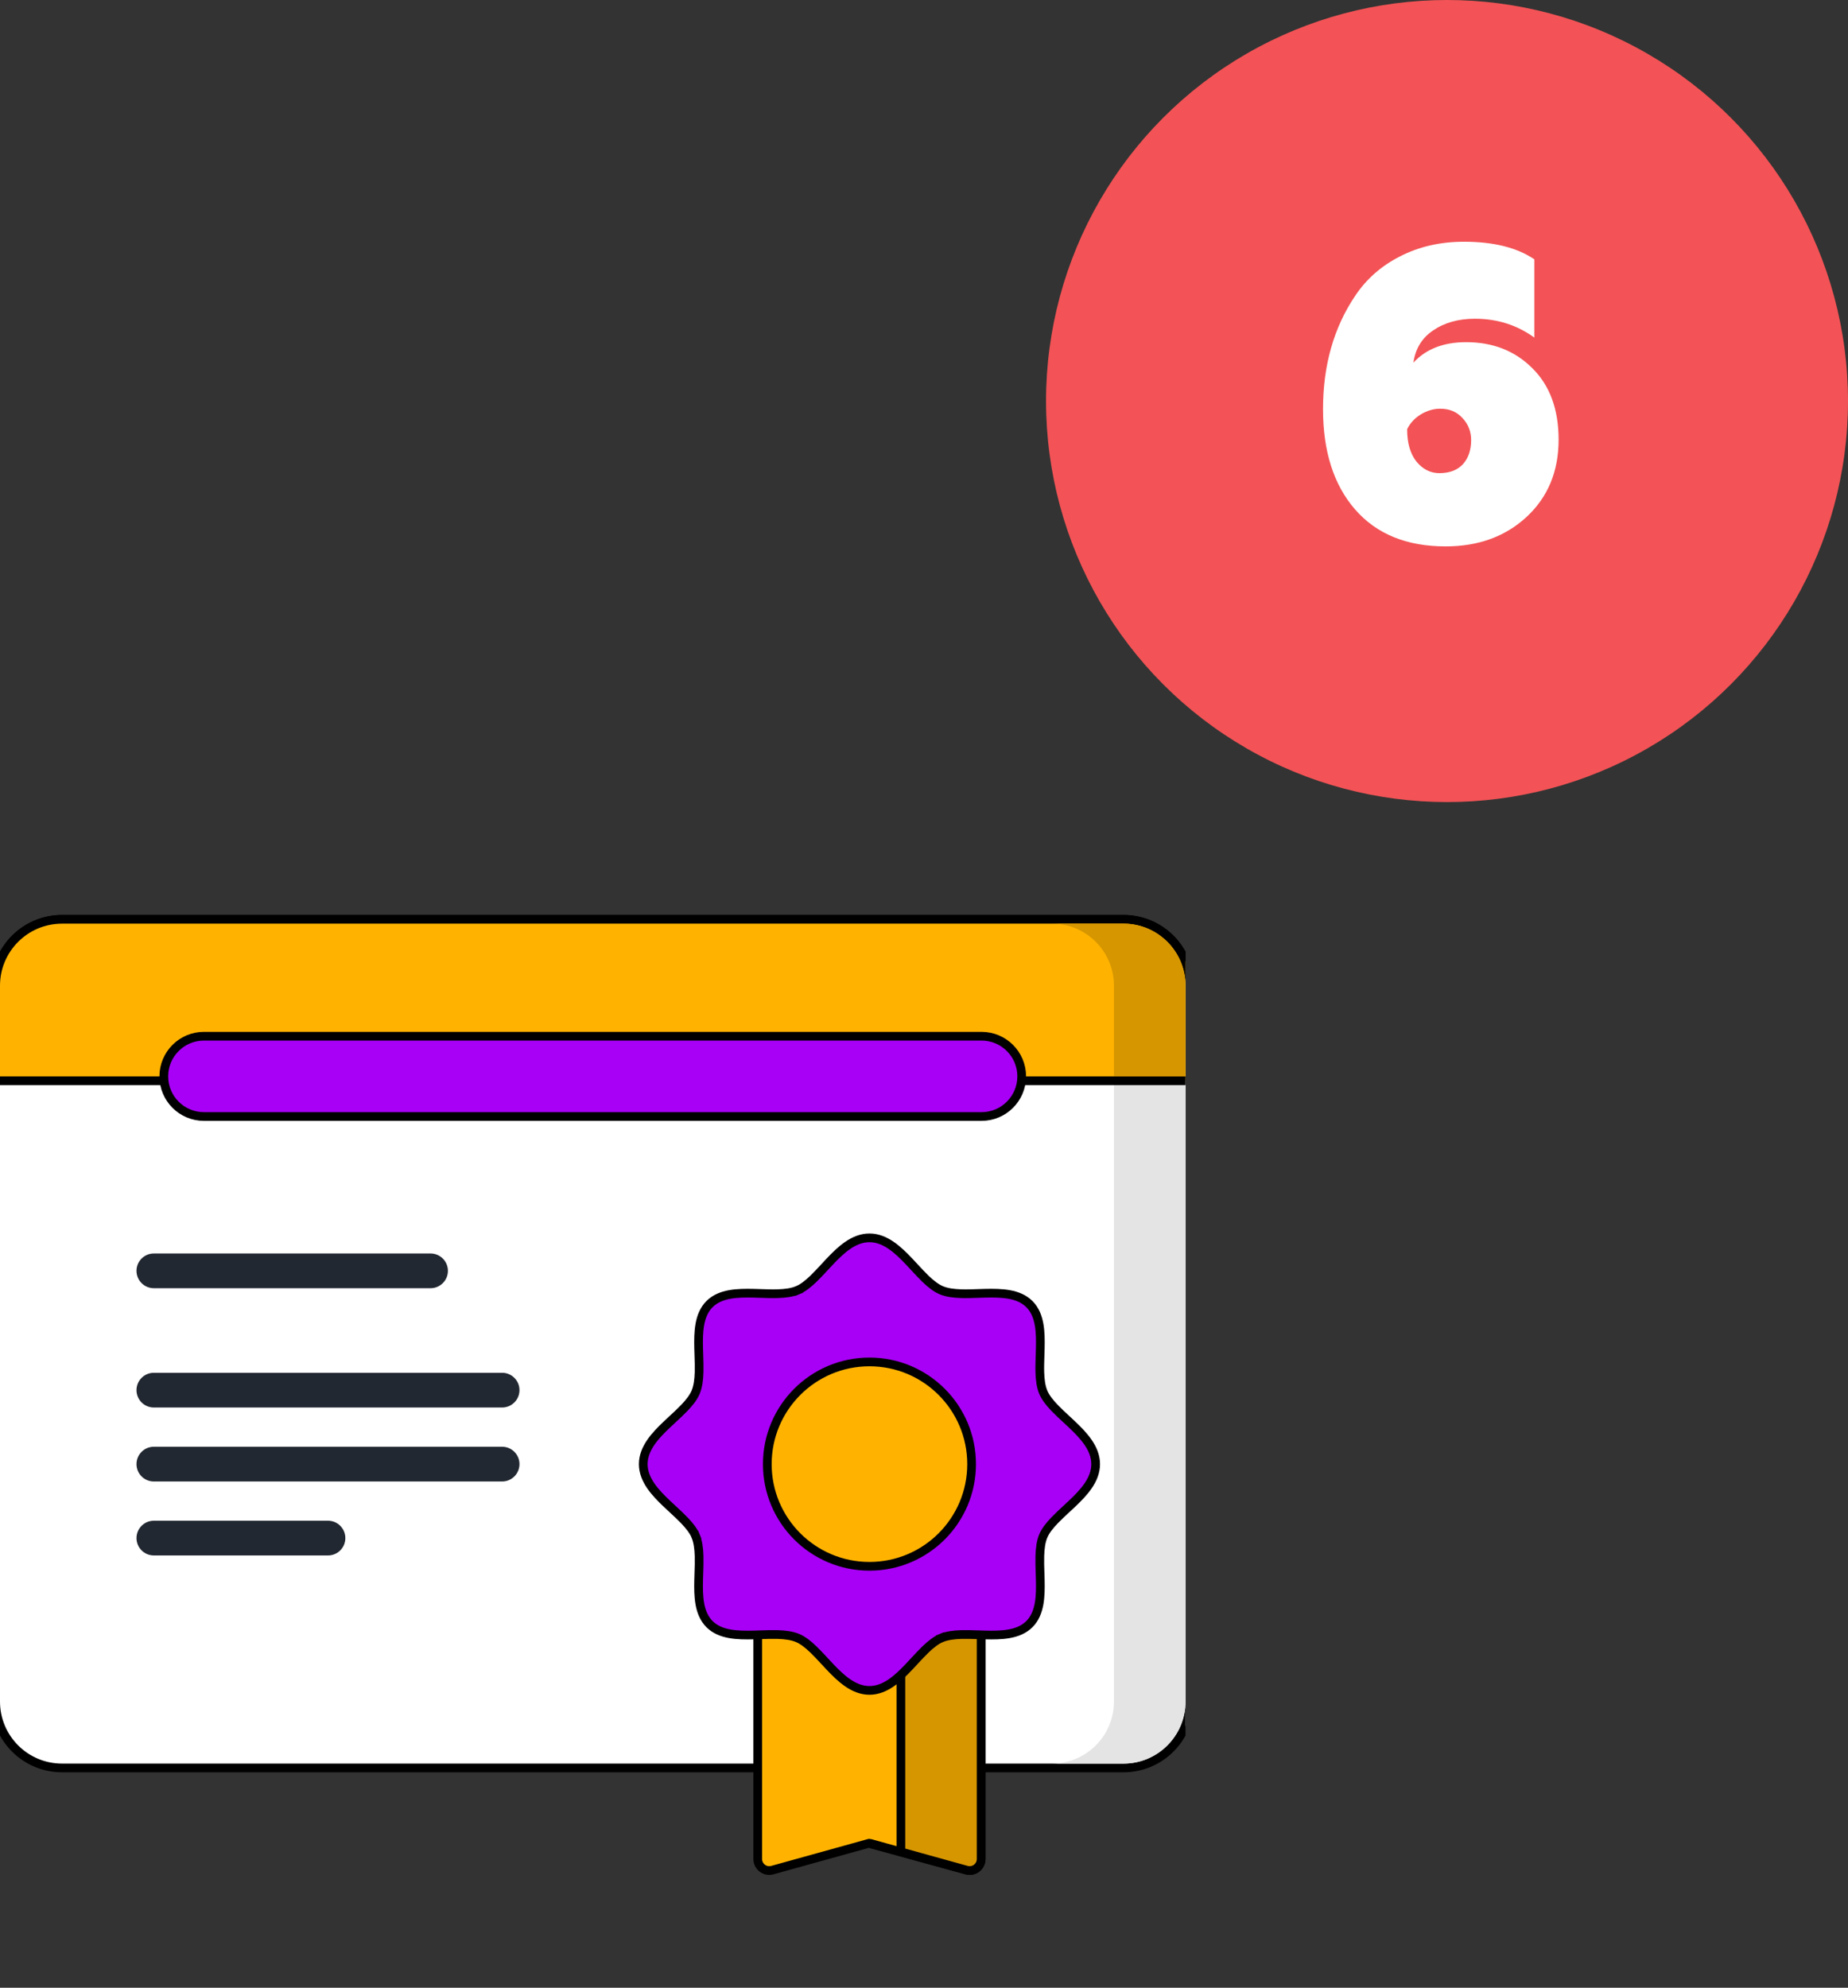 <?xml version="1.0" encoding="UTF-8"?> <svg xmlns="http://www.w3.org/2000/svg" width="106" height="114" viewBox="0 0 106 114" fill="none"><rect x="0" y="0" width="106" height="114" fill="#333333" stroke="none"/> <g clip-path="url(#clip0)"> <path d="M3.558 101.393H64.442C66.545 101.393 68.25 99.688 68.25 97.585V56.53C68.25 54.427 66.545 52.723 64.442 52.723H3.558C1.455 52.723 -0.25 54.427 -0.25 56.53V97.585C-0.25 99.688 1.455 101.393 3.558 101.393Z" fill="white" stroke="black" stroke-width="0.5"></path> <path d="M64.443 52.973H60.338C62.303 52.973 63.895 54.566 63.895 56.531V97.585C63.895 99.55 62.303 101.143 60.338 101.143H64.443C66.407 101.143 68 99.55 68 97.585V56.531C68 54.566 66.407 52.973 64.443 52.973Z" fill="#E4E4E4"></path> <path d="M68 61.981H68.25V61.731V56.53C68.25 54.427 66.545 52.723 64.442 52.723H3.558C1.455 52.723 -0.25 54.427 -0.25 56.53V61.731V61.981H0H68Z" fill="#FFB300" stroke="black" stroke-width="0.5"></path> <path d="M64.443 52.973H60.338C62.303 52.973 63.895 54.566 63.895 56.531V61.731H68V56.531C68 54.566 66.407 52.973 64.443 52.973Z" fill="#D69600"></path> <path d="M55.441 107.253L55.441 107.253L49.914 105.718C49.886 105.71 49.856 105.71 49.828 105.718L55.441 107.253ZM55.441 107.253C55.861 107.37 56.278 107.054 56.278 106.617C56.278 106.617 56.278 106.617 56.278 106.617V89.648V89.398H56.028H43.714H43.464V89.648V106.617C43.464 107.054 43.881 107.37 44.301 107.253L49.828 105.718L55.441 107.253Z" fill="#FFB300" stroke="black" stroke-width="0.5"></path> <path d="M51.924 89.398H51.674V89.648V106.017V106.207L51.857 106.258L55.441 107.253C55.862 107.37 56.278 107.054 56.278 106.617V89.648V89.398H56.028H51.924Z" fill="#D69600" stroke="black" stroke-width="0.5"></path> <path d="M53.999 93.938L53.904 93.707L53.999 93.938C54.313 93.808 54.698 93.756 55.136 93.743C55.453 93.734 55.78 93.745 56.117 93.756C56.247 93.76 56.378 93.765 56.511 93.768C56.978 93.779 57.454 93.777 57.885 93.698C58.319 93.62 58.729 93.461 59.045 93.145C59.362 92.828 59.52 92.418 59.599 91.985C59.677 91.553 59.68 91.077 59.669 90.61C59.665 90.477 59.661 90.346 59.657 90.215C59.645 89.879 59.635 89.551 59.644 89.234C59.657 88.796 59.708 88.411 59.838 88.098C59.962 87.798 60.194 87.5 60.495 87.188C60.701 86.973 60.928 86.764 61.161 86.547C61.269 86.448 61.377 86.347 61.487 86.244C61.827 85.922 62.163 85.581 62.415 85.212C62.668 84.842 62.846 84.43 62.846 83.969C62.846 83.507 62.668 83.095 62.415 82.725C62.163 82.357 61.827 82.015 61.487 81.693C61.377 81.59 61.269 81.489 61.161 81.39C60.928 81.174 60.701 80.964 60.495 80.749C60.195 80.437 59.963 80.139 59.839 79.84C59.709 79.526 59.657 79.141 59.644 78.703C59.635 78.386 59.646 78.059 59.657 77.722C59.661 77.592 59.666 77.46 59.669 77.327C59.68 76.861 59.678 76.385 59.599 75.953C59.521 75.519 59.362 75.109 59.046 74.793C58.729 74.476 58.319 74.318 57.886 74.239C57.454 74.161 56.978 74.158 56.511 74.169C56.379 74.173 56.247 74.177 56.117 74.181C55.78 74.193 55.453 74.204 55.136 74.194C54.698 74.181 54.313 74.13 53.999 74C53.7 73.876 53.402 73.644 53.09 73.344C52.875 73.137 52.666 72.91 52.45 72.677C52.35 72.569 52.25 72.46 52.146 72.351C51.825 72.011 51.483 71.674 51.115 71.423C50.745 71.169 50.333 70.992 49.871 70.992C49.41 70.992 48.998 71.169 48.628 71.423C48.26 71.674 47.918 72.011 47.596 72.351C47.493 72.46 47.392 72.569 47.293 72.677C47.077 72.91 46.867 73.137 46.653 73.344C46.34 73.644 46.043 73.876 45.743 74L45.839 74.231L45.743 74C45.43 74.13 45.044 74.181 44.607 74.194C44.29 74.204 43.962 74.193 43.626 74.181C43.496 74.177 43.364 74.173 43.231 74.169C42.765 74.158 42.289 74.161 41.857 74.239C41.424 74.318 41.014 74.476 40.697 74.793C40.381 75.109 40.222 75.519 40.144 75.953C40.065 76.385 40.062 76.861 40.074 77.327C40.077 77.46 40.082 77.592 40.086 77.722C40.097 78.059 40.108 78.386 40.099 78.703C40.086 79.141 40.034 79.526 39.904 79.84C39.78 80.139 39.548 80.437 39.248 80.749C39.041 80.965 38.815 81.174 38.581 81.39C38.474 81.489 38.365 81.59 38.256 81.694C37.916 82.015 37.579 82.357 37.328 82.725C37.075 83.095 36.897 83.508 36.897 83.969C36.897 84.43 37.075 84.842 37.328 85.213C37.579 85.581 37.916 85.922 38.256 86.244C38.365 86.347 38.474 86.448 38.581 86.547C38.815 86.764 39.041 86.973 39.248 87.188C39.548 87.5 39.78 87.798 39.904 88.098L40.135 88.002L39.904 88.098C40.034 88.411 40.086 88.797 40.099 89.234C40.108 89.551 40.097 89.879 40.086 90.216C40.081 90.346 40.077 90.477 40.074 90.61C40.062 91.077 40.065 91.553 40.143 91.985C40.222 92.418 40.38 92.828 40.697 93.145C41.013 93.461 41.423 93.62 41.857 93.698C42.289 93.777 42.765 93.779 43.231 93.768C43.364 93.765 43.495 93.76 43.626 93.756C43.962 93.745 44.29 93.734 44.607 93.743C45.044 93.756 45.429 93.808 45.743 93.938C46.042 94.062 46.34 94.294 46.652 94.594C46.867 94.801 47.077 95.027 47.293 95.261C47.392 95.368 47.493 95.477 47.596 95.586C47.918 95.926 48.259 96.263 48.628 96.515C48.998 96.768 49.41 96.946 49.871 96.946C50.332 96.946 50.745 96.768 51.115 96.515C51.483 96.263 51.825 95.926 52.146 95.586C52.249 95.477 52.35 95.368 52.449 95.261C52.666 95.027 52.875 94.801 53.09 94.594C53.402 94.294 53.7 94.062 53.999 93.938Z" fill="#A800F7" stroke="black" stroke-width="0.5"></path> <path d="M49.871 89.829C53.108 89.829 55.731 87.205 55.731 83.969C55.731 80.732 53.108 78.108 49.871 78.108C46.635 78.108 44.012 80.732 44.012 83.969C44.012 87.205 46.635 89.829 49.871 89.829Z" fill="#FFB300" stroke="black" stroke-width="0.5"></path> <path d="M11.698 64.033H56.302C57.573 64.033 58.604 63.002 58.604 61.731V61.73C58.604 60.459 57.573 59.428 56.302 59.428H11.698C10.427 59.428 9.396 60.459 9.396 61.73V61.731C9.396 63.002 10.427 64.033 11.698 64.033Z" fill="#A800F7" stroke="black" stroke-width="0.5"></path> <path d="M8.825 73.88H24.696C25.246 73.88 25.692 73.434 25.692 72.884C25.692 72.334 25.246 71.888 24.696 71.888H8.825C8.275 71.888 7.829 72.334 7.829 72.884C7.829 73.434 8.275 73.88 8.825 73.88Z" fill="#222831"></path> <path d="M8.825 80.722H28.801C29.351 80.722 29.797 80.276 29.797 79.726C29.797 79.176 29.351 78.73 28.801 78.73H8.825C8.275 78.73 7.829 79.176 7.829 79.726C7.829 80.276 8.275 80.722 8.825 80.722Z" fill="#222831"></path> <path d="M28.801 82.972H8.825C8.275 82.972 7.829 83.418 7.829 83.969C7.829 84.519 8.275 84.965 8.825 84.965H28.801C29.351 84.965 29.797 84.519 29.797 83.969C29.797 83.418 29.351 82.972 28.801 82.972Z" fill="#222831"></path> <path d="M18.813 87.215H8.825C8.275 87.215 7.829 87.66 7.829 88.211C7.829 88.761 8.275 89.207 8.825 89.207H18.813C19.363 89.207 19.809 88.761 19.809 88.211C19.809 87.66 19.363 87.215 18.813 87.215Z" fill="#222831"></path> </g> <circle cx="83" cy="23" r="23" fill="#F35356"></circle> <path d="M84.096 19.624C85.632 19.624 86.896 20.12 87.888 21.112C88.896 22.104 89.4 23.472 89.4 25.216C89.4 27.04 88.784 28.52 87.552 29.656C86.336 30.776 84.792 31.336 82.92 31.336C80.68 31.336 78.944 30.624 77.712 29.2C76.496 27.792 75.888 25.88 75.888 23.464C75.888 20.952 76.504 18.784 77.736 16.96C78.376 16 79.232 15.248 80.304 14.704C81.392 14.144 82.616 13.864 83.976 13.864C85.672 13.864 87.016 14.2 88.008 14.872V19.36C87.016 18.64 85.88 18.28 84.6 18.28C83.656 18.28 82.856 18.504 82.2 18.952C81.56 19.384 81.184 20 81.072 20.8C81.792 20.016 82.8 19.624 84.096 19.624ZM82.56 27.136C83.136 27.136 83.584 26.968 83.904 26.632C84.224 26.28 84.384 25.816 84.384 25.24C84.384 24.744 84.216 24.32 83.88 23.968C83.56 23.616 83.136 23.44 82.608 23.44C82.224 23.44 81.848 23.552 81.48 23.776C81.128 24 80.872 24.28 80.712 24.616C80.712 25.4 80.888 26.016 81.24 26.464C81.608 26.912 82.048 27.136 82.56 27.136Z" fill="white"></path> <defs> <clipPath id="clip0"> <rect width="68" height="68" fill="white" transform="translate(0 46)"></rect> </clipPath> </defs> </svg> 